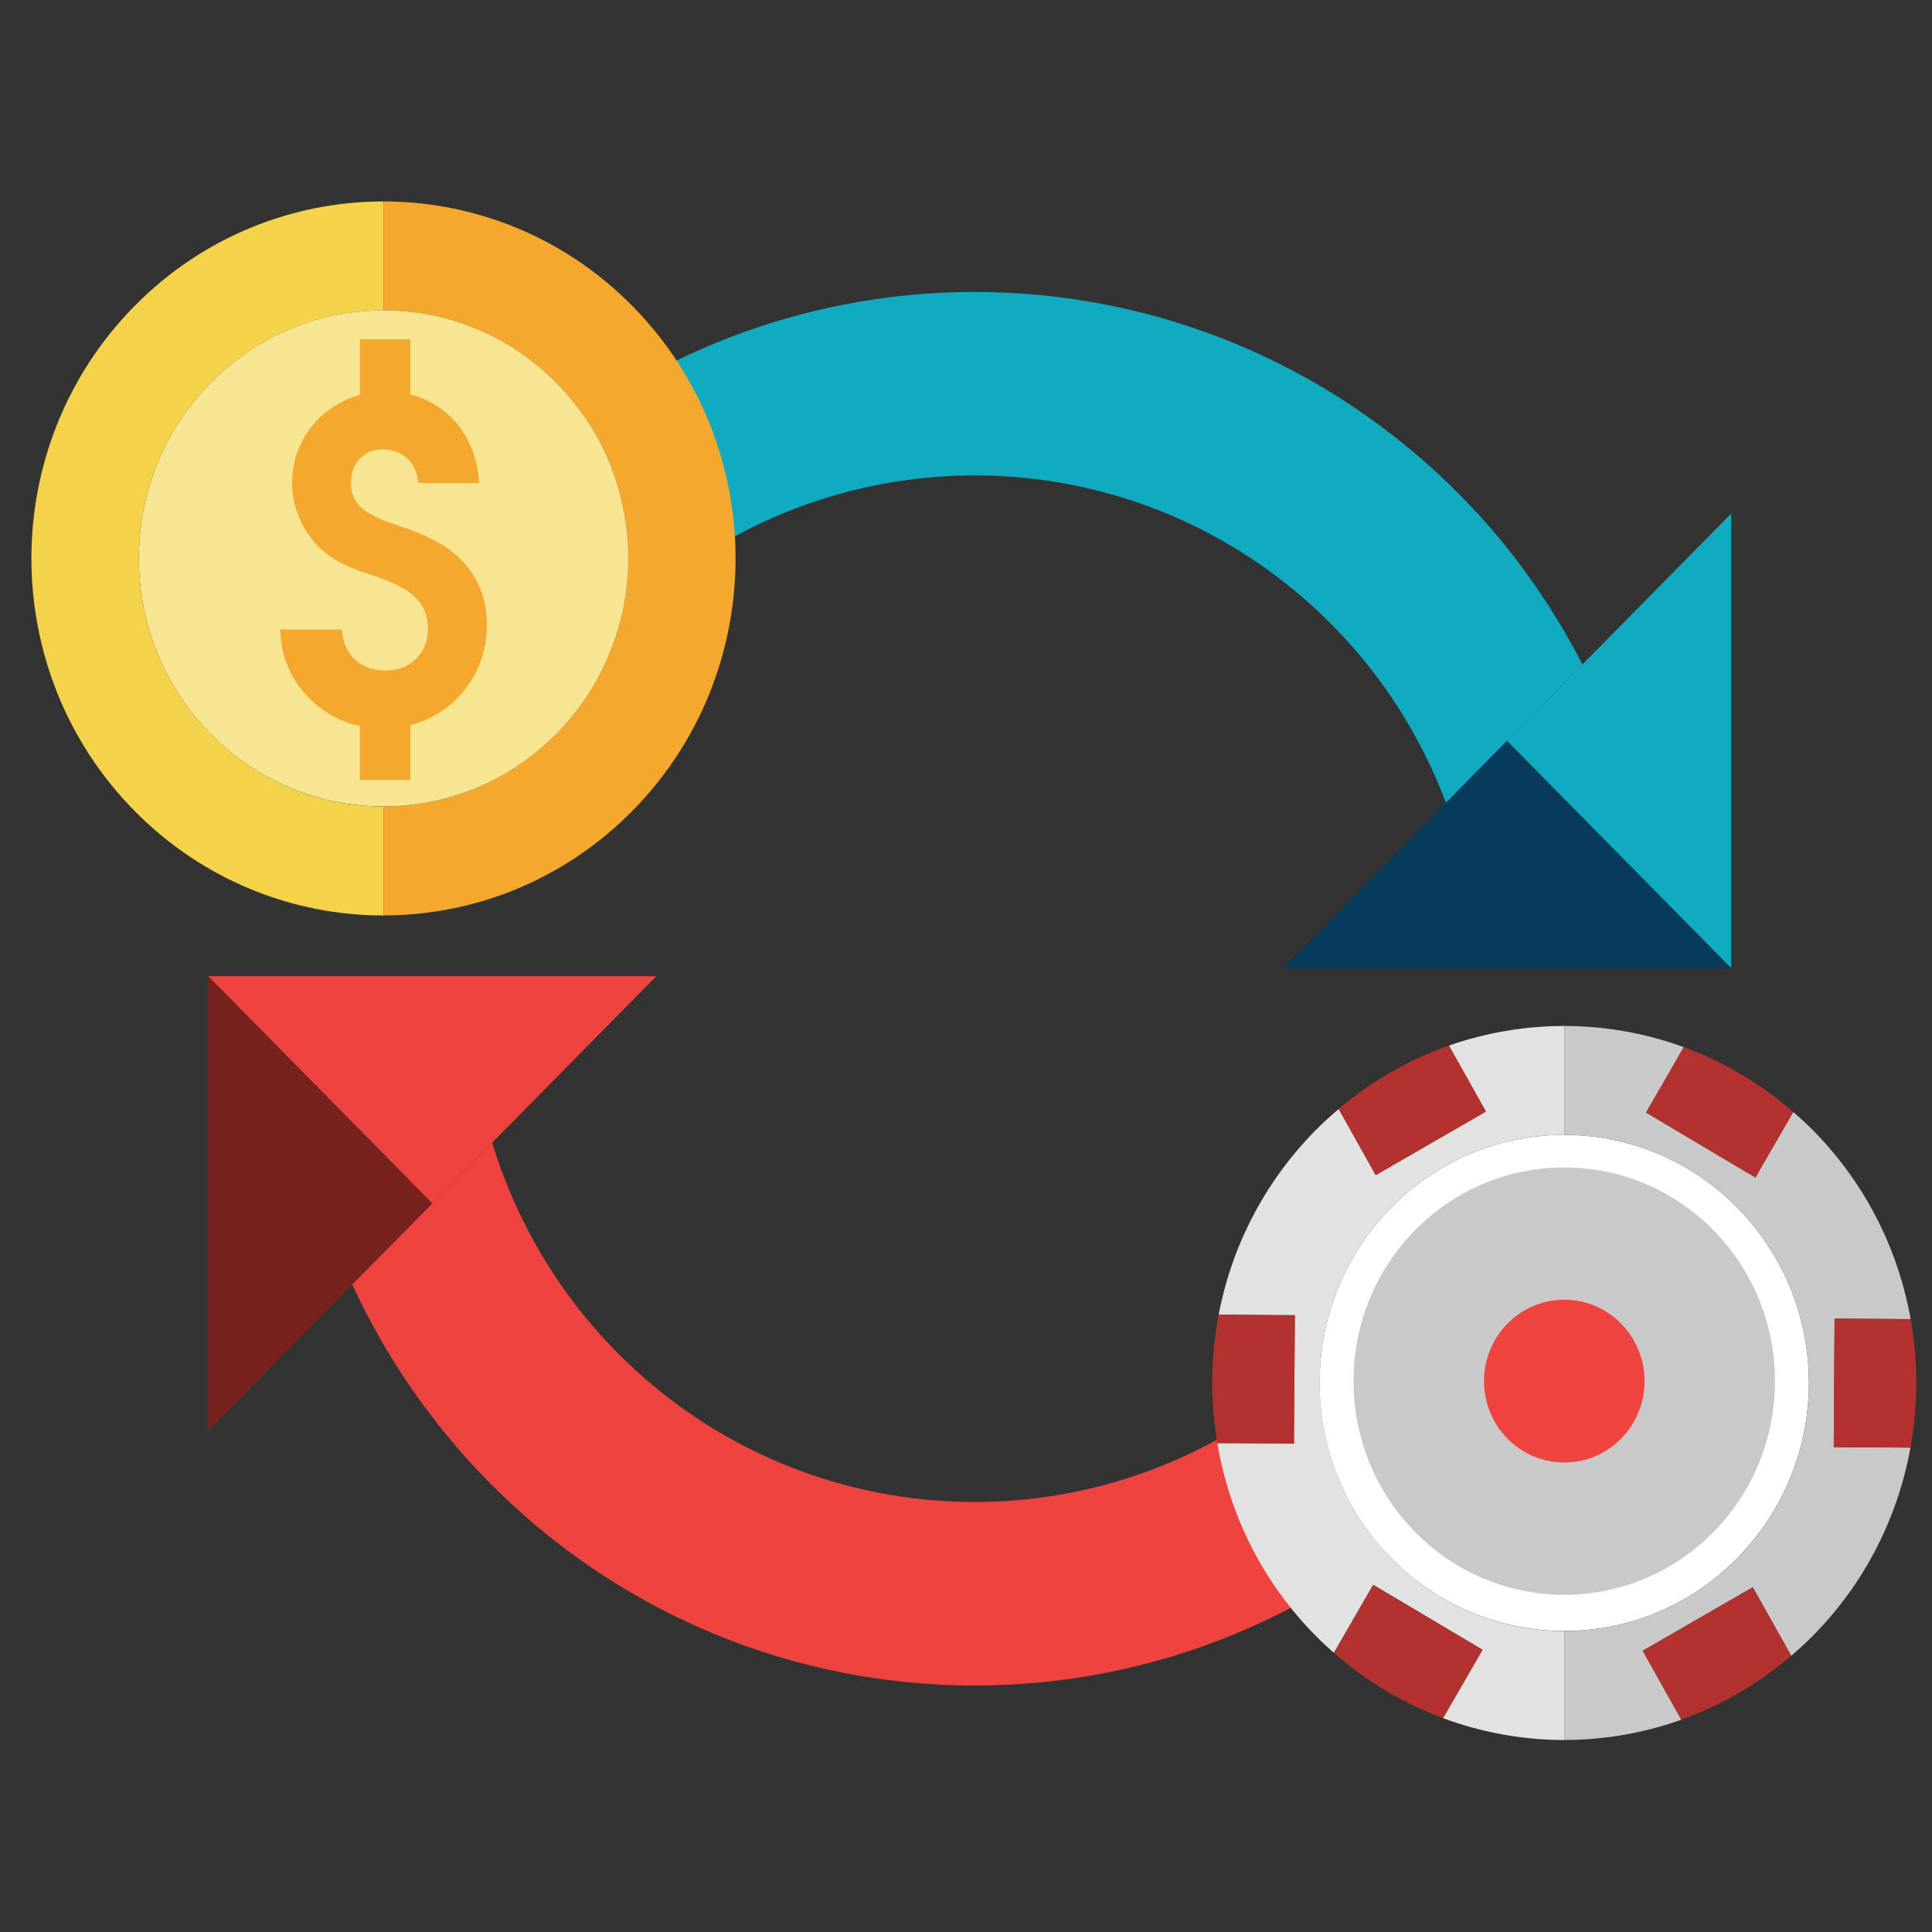 <svg width="41" height="41" viewBox="0 0 41 41" fill="none" xmlns="http://www.w3.org/2000/svg">
<rect x="0" y="0" width="41" height="41" fill="#333333" stroke="none"/>
<path d="M10.367 31.444C16.056 37.212 25.313 37.211 31 31.444C33.647 28.759 30.181 26.763 28.282 28.689C24.092 32.936 17.273 32.936 13.084 28.689C11.816 27.403 10.941 25.872 10.443 24.249L7.475 27.258C8.174 28.773 9.136 30.194 10.367 31.444Z" fill="#EF433F"/>
<path d="M13.083 13.276C17.273 9.027 24.094 9.027 28.283 13.276C29.372 14.379 30.166 15.666 30.686 17.036L33.582 14.1C32.918 12.813 32.067 11.603 31 10.522C25.311 4.753 16.056 4.753 10.367 10.522C7.912 13.009 11.38 15.003 13.083 13.276Z" fill="#10AAC1"/>
<path d="M10.444 24.25L13.928 20.717L4.417 20.716L9.173 25.539L10.444 24.25Z" fill="#EF433F"/>
<path d="M7.476 27.259L9.173 25.539L4.417 20.716V30.36L7.476 27.259Z" fill="#782220"/>
<path d="M36.737 10.901L33.581 14.1L31.98 15.723L36.737 20.546V10.901Z" fill="#10AAC1"/>
<path d="M31.98 15.723L30.686 17.036L27.226 20.544L36.737 20.545L31.98 15.723Z" fill="#073B5B"/>
<path d="M4.468 15.572C2.439 13.517 2.439 10.184 4.468 8.127C5.48 7.1 6.809 6.587 8.139 6.587V4.275C6.227 4.275 4.313 5.015 2.855 6.494C-0.063 9.452 -0.063 14.249 2.855 17.208C4.313 18.687 6.226 19.428 8.139 19.428V17.116C6.809 17.116 5.48 16.601 4.468 15.572Z" fill="#F4D34A"/>
<path d="M8.138 4.275V6.587C9.467 6.587 10.795 7.1 11.808 8.127C13.836 10.184 13.836 13.517 11.808 15.572C10.795 16.601 9.467 17.115 8.138 17.115V19.427C10.05 19.427 11.962 18.686 13.421 17.207C16.339 14.248 16.339 9.452 13.421 6.494C11.962 5.015 10.05 4.275 8.138 4.275Z" fill="#F4A82D"/>
<path d="M11.809 8.127C10.796 7.099 9.468 6.586 8.139 6.586C6.808 6.586 5.48 7.099 4.468 8.127C2.44 10.183 2.44 13.516 4.468 15.572C5.481 16.6 6.809 17.114 8.139 17.114C9.468 17.114 10.796 16.6 11.809 15.572C13.837 13.516 13.837 10.183 11.809 8.127Z" fill="#F8E592"/>
<path d="M9.62 11.727C9.385 11.536 9.042 11.361 8.589 11.2L8.299 11.102C8.241 11.082 8.191 11.06 8.139 11.039C7.908 10.945 7.737 10.847 7.636 10.744C7.511 10.618 7.449 10.453 7.449 10.25C7.449 10.041 7.511 9.869 7.634 9.736C7.757 9.604 7.917 9.537 8.117 9.537C8.124 9.537 8.13 9.538 8.139 9.538C8.341 9.542 8.51 9.605 8.643 9.729C8.78 9.856 8.858 10.031 8.877 10.25H10.168C10.148 9.879 10.05 9.543 9.877 9.246C9.702 8.948 9.464 8.717 9.168 8.553C9.023 8.472 8.87 8.412 8.708 8.37V7.2H8.139H7.636V8.378H7.638C7.48 8.421 7.332 8.482 7.186 8.565C6.882 8.737 6.64 8.973 6.463 9.271C6.286 9.569 6.198 9.892 6.198 10.241C6.198 10.566 6.276 10.874 6.433 11.163C6.591 11.452 6.803 11.681 7.072 11.854C7.21 11.94 7.396 12.028 7.633 12.119C7.667 12.128 7.757 12.158 7.903 12.207C7.988 12.235 8.066 12.262 8.139 12.291C8.419 12.399 8.631 12.514 8.772 12.636C8.977 12.815 9.08 13.053 9.08 13.35C9.08 13.604 8.996 13.815 8.828 13.981C8.66 14.148 8.444 14.23 8.186 14.23C8.169 14.23 8.154 14.228 8.14 14.227C7.891 14.218 7.686 14.143 7.53 13.996C7.366 13.84 7.275 13.629 7.256 13.36H5.945C5.962 13.672 6.014 13.927 6.101 14.12C6.193 14.365 6.339 14.588 6.534 14.787C6.848 15.112 7.216 15.318 7.637 15.407V16.552H8.14H8.708V15.39C8.895 15.342 9.073 15.268 9.246 15.169C9.582 14.975 9.847 14.709 10.042 14.373C10.236 14.037 10.333 13.665 10.333 13.262C10.332 12.634 10.095 12.122 9.62 11.727Z" fill="#F4A82D"/>
<path d="M36.865 25.625C35.853 24.597 34.525 24.084 33.197 24.084C31.866 24.084 30.537 24.597 29.525 25.625C27.497 27.68 27.497 31.014 29.525 33.069C30.537 34.097 31.866 34.612 33.197 34.612C34.525 34.612 35.853 34.098 36.865 33.069C38.895 31.014 38.895 27.68 36.865 25.625Z" fill="white"/>
<path d="M37.668 29.31C37.668 31.814 35.666 33.844 33.196 33.844C30.726 33.844 28.724 31.814 28.724 29.31C28.724 26.805 30.725 24.775 33.196 24.775C35.666 24.775 37.668 26.805 37.668 29.31Z" fill="#C9C9C9"/>
<path d="M34.9 29.309C34.9 30.263 34.137 31.037 33.197 31.037C32.256 31.037 31.493 30.263 31.493 29.309C31.493 28.355 32.256 27.582 33.197 27.582C34.137 27.582 34.9 28.355 34.9 29.309Z" fill="#EF433F"/>
<path d="M29.526 33.07C27.498 31.014 27.498 27.681 29.526 25.625C30.538 24.597 31.867 24.084 33.197 24.084V21.773C32.368 21.773 31.54 21.912 30.748 22.189L31.533 23.589L29.195 24.938L28.409 23.535C28.239 23.679 28.072 23.83 27.913 23.992C26.819 25.102 26.135 26.469 25.861 27.901L27.478 27.911L27.461 30.638L25.834 30.627C26.084 32.121 26.776 33.553 27.913 34.706C28.041 34.836 28.173 34.958 28.308 35.077L29.142 33.633L31.462 35.011L30.624 36.462C31.454 36.77 32.326 36.926 33.197 36.926V34.614C31.867 34.613 30.538 34.098 29.526 33.07Z" fill="#E2E2E2"/>
<path d="M40.543 30.72L38.915 30.71L38.933 27.983L40.547 27.994C40.286 26.528 39.597 25.125 38.479 23.991C38.342 23.853 38.2 23.723 38.055 23.598L37.252 24.988L34.932 23.61L35.733 22.222C34.915 21.924 34.056 21.773 33.197 21.773V24.084C34.525 24.084 35.853 24.597 36.866 25.625C38.895 27.681 38.895 31.014 36.866 33.07C35.853 34.098 34.525 34.613 33.197 34.613V36.925C34.037 36.925 34.877 36.781 35.681 36.495L34.861 35.032L37.197 33.684L38.013 35.138C38.173 35.001 38.328 34.858 38.48 34.705C39.593 33.576 40.279 32.18 40.543 30.72Z" fill="#C9C9C9"/>
<path d="M31.533 23.589L30.748 22.189C29.912 22.482 29.118 22.931 28.409 23.534L29.195 24.936L31.533 23.589Z" fill="#B3322F"/>
<path d="M27.478 27.91L25.861 27.899C25.689 28.799 25.681 29.723 25.833 30.625L27.461 30.636L27.478 27.91Z" fill="#B3322F"/>
<path d="M29.14 33.632L28.307 35.075C29.007 35.691 29.792 36.153 30.622 36.461L31.46 35.01L29.14 33.632Z" fill="#B3322F"/>
<path d="M34.86 35.031L35.68 36.494C36.515 36.197 37.305 35.743 38.012 35.137L37.196 33.684L34.86 35.031Z" fill="#B3322F"/>
<path d="M38.915 30.711L40.543 30.721C40.706 29.82 40.708 28.896 40.547 27.994L38.933 27.984L38.915 30.711Z" fill="#B3322F"/>
<path d="M37.252 24.988L38.055 23.598C37.353 22.985 36.565 22.526 35.733 22.222L34.932 23.61L37.252 24.988Z" fill="#B3322F"/>
</svg>
